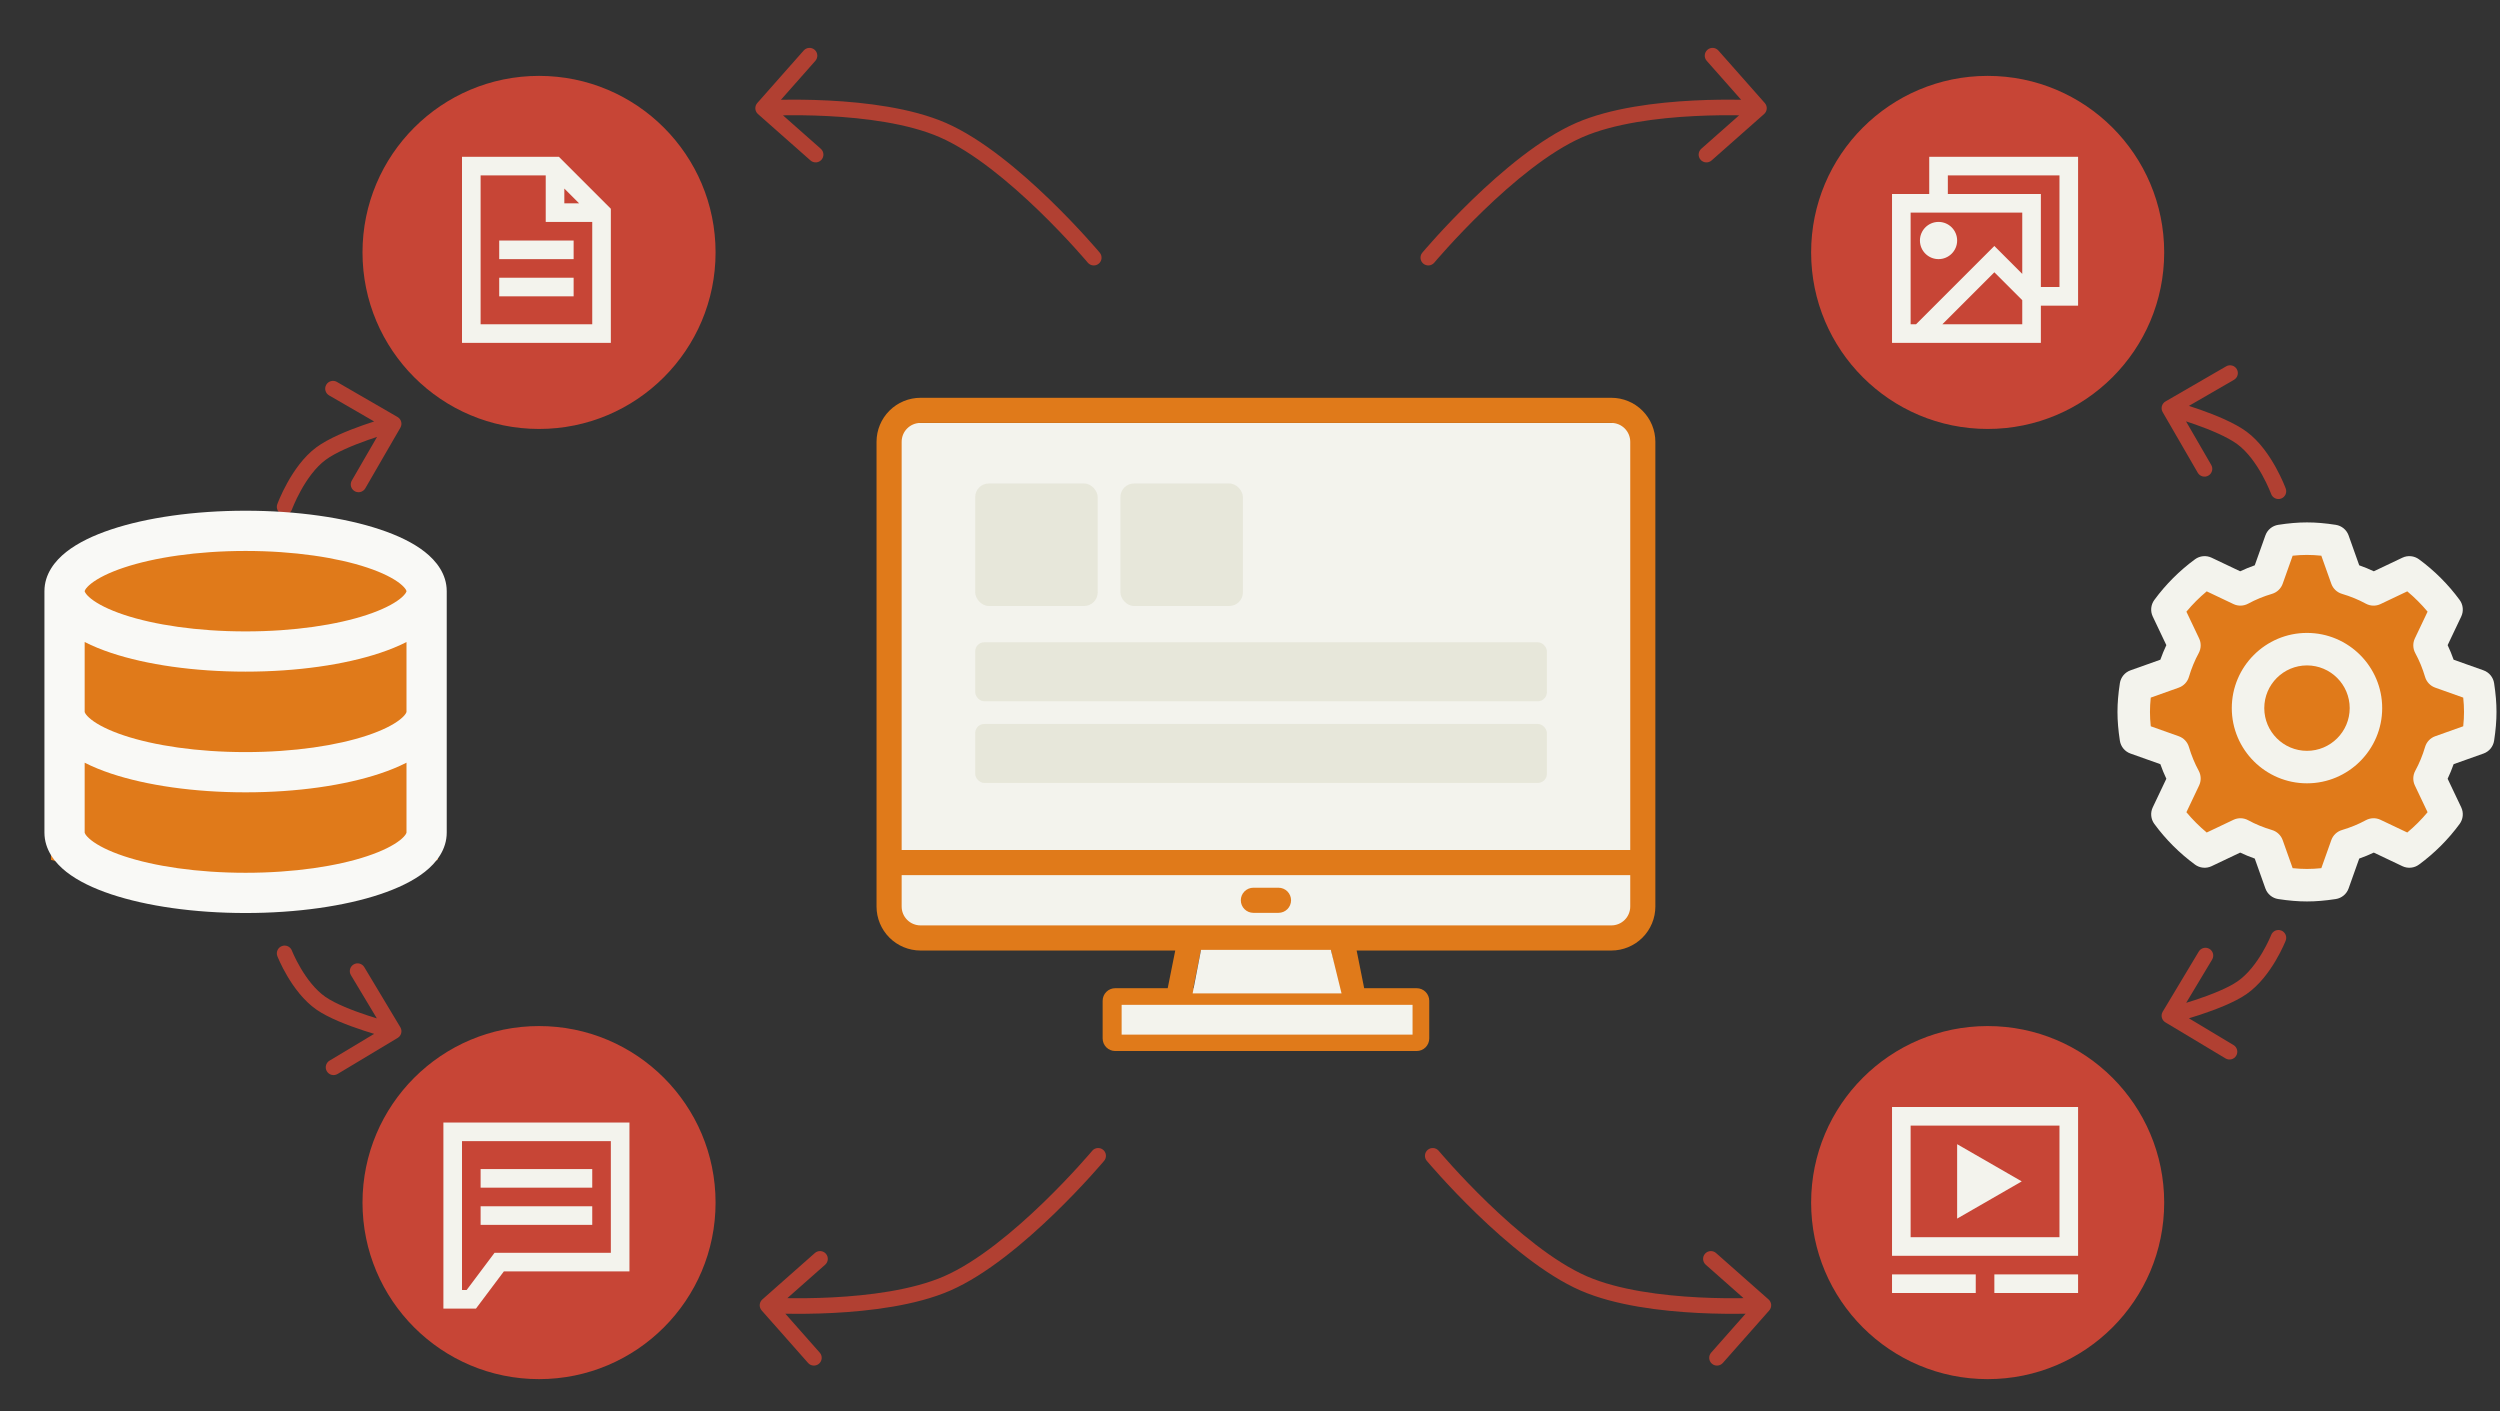<svg width="551" height="311" viewBox="0 0 551 311" fill="none" xmlns="http://www.w3.org/2000/svg">
<rect x="0" y="0" width="551" height="311" fill="#333333" stroke="none"/>
<circle cx="118.804" cy="265.052" r="38.908" fill="#C74536"/>
<path d="M97.725 247.409H138.731V280.214H111.052L104.901 288.416H97.725V247.409ZM101.825 251.51V284.315H102.85L109.001 276.114H134.63V251.51H101.825ZM105.926 257.661H130.53V261.762H105.926V257.661ZM105.926 265.862H130.53V269.963H105.926V265.862Z" fill="#F3F3ED"/>
<circle cx="118.804" cy="55.633" r="38.908" fill="#C74536"/>
<path d="M101.825 34.558H123.178L134.63 46.01V75.564H101.825V34.558ZM105.926 38.658V71.463H130.53V48.91H120.278V38.658H105.926ZM124.379 41.558V44.809H127.63L124.379 41.558ZM126.429 57.111H110.026V53.011H126.429V57.111ZM110.026 61.212H126.429V65.312H110.026V61.212Z" fill="#F3F3ED"/>
<circle cx="438.081" cy="55.633" r="38.908" fill="#C74536"/>
<path d="M427.254 34.558H425.203V36.608V42.759H419.052H417.002V44.809V73.514V75.564H419.052H447.757H449.807V73.514V67.363H455.958H458.008V65.312V36.608V34.558H455.958H427.254ZM447.757 42.759H429.304V38.658H453.908V63.262H449.807V44.809V42.759H447.757ZM445.706 46.86V60.363L441.005 55.661L439.555 54.212L438.106 55.661L422.304 71.463H421.103V46.86H425.203H427.254H445.706ZM445.706 71.463H428.103L439.555 60.011L445.706 66.162V71.463ZM427.254 57.111C429.518 57.111 431.354 55.275 431.354 53.011C431.354 50.746 429.518 48.91 427.254 48.91C424.989 48.91 423.153 50.746 423.153 53.011C423.153 55.275 424.989 57.111 427.254 57.111Z" fill="#F3F3ED"/>
<circle cx="438.081" cy="265.052" r="38.908" fill="#C74536"/>
<path d="M419.052 243.976H417.002V246.027V274.731V276.781H419.052H455.958H458.008V274.731V246.027V243.976H455.958H419.052ZM421.103 272.681V248.077H453.908V272.681H421.103ZM417.002 284.983H435.455V280.882H417.002V284.983ZM439.555 284.983H458.008V280.882H439.555V284.983ZM445.592 260.379L431.354 252.177V268.58L445.592 260.379Z" fill="#F3F3ED"/>
<rect x="196.723" y="93.23" width="164.082" height="111.071" fill="#F3F3ED"/>
<path d="M355.152 87.675H202.878C200.309 87.678 197.845 88.7 196.029 90.517C194.212 92.333 193.19 94.796 193.188 97.365V199.804C193.19 202.374 194.212 204.837 196.029 206.653C197.845 208.47 200.309 209.492 202.878 209.495H259.025L257.364 217.801H245.791C245.057 217.801 244.353 218.092 243.834 218.611C243.314 219.131 243.023 219.835 243.023 220.569V228.875C243.023 229.609 243.314 230.314 243.834 230.833C244.353 231.352 245.057 231.644 245.791 231.644H312.238C312.973 231.644 313.677 231.352 314.196 230.833C314.715 230.314 315.007 229.609 315.007 228.875V220.569C315.007 219.835 314.715 219.131 314.196 218.611C313.677 218.092 312.973 217.801 312.238 217.801H300.665L299.004 209.495H355.152C357.721 209.492 360.184 208.47 362.001 206.653C363.817 204.837 364.839 202.374 364.842 199.804V97.365C364.839 94.796 363.817 92.333 362.001 90.517C360.184 88.7 357.721 87.678 355.152 87.675ZM309.47 223.338V226.106H248.56V223.338H309.47ZM263.012 217.801L264.673 209.495H293.356L295.017 217.801H263.012ZM359.305 199.804C359.304 200.906 358.866 201.961 358.087 202.74C357.309 203.519 356.253 203.957 355.152 203.957H202.878C201.777 203.957 200.721 203.519 199.942 202.74C199.163 201.961 198.726 200.906 198.725 199.804V192.883H359.305V199.804ZM359.305 187.346H198.725V97.365C198.726 96.264 199.163 95.209 199.942 94.43C200.721 93.651 201.777 93.213 202.878 93.213H355.152C356.253 93.213 357.309 93.651 358.087 94.43C358.866 95.209 359.304 96.264 359.305 97.365V187.346Z" fill="#E07A1A"/>
<path d="M281.782 195.653H276.245C275.511 195.653 274.807 195.945 274.287 196.464C273.768 196.984 273.477 197.688 273.477 198.422C273.477 199.156 273.768 199.861 274.287 200.38C274.807 200.899 275.511 201.191 276.245 201.191H281.782C282.517 201.191 283.221 200.899 283.74 200.38C284.259 199.861 284.551 199.156 284.551 198.422C284.551 197.688 284.259 196.984 283.74 196.464C283.221 195.945 282.517 195.653 281.782 195.653Z" fill="#E07A1A"/>
<path d="M264.71 209.349H293.319L295.675 218.941H262.858L264.71 209.349Z" fill="#F3F3ED"/>
<rect x="247.208" y="221.467" width="64.118" height="6.563" fill="#F3F3ED"/>
<path d="M61.131 210.746C60.786 209.863 61.223 208.867 62.106 208.523C62.99 208.178 63.985 208.615 64.329 209.498L62.73 210.122L61.131 210.746ZM88.234 226.405C88.721 227.218 88.458 228.272 87.645 228.76L74.396 236.706C73.583 237.193 72.528 236.929 72.041 236.116C71.553 235.303 71.817 234.249 72.63 233.762L84.407 226.698L77.344 214.922C76.856 214.109 77.12 213.054 77.933 212.567C78.746 212.079 79.8 212.343 80.288 213.156L88.234 226.405ZM70.741 221.119L71.719 219.709L70.741 221.119ZM62.73 210.122C64.329 209.498 64.329 209.498 64.329 209.498C64.329 209.498 64.329 209.498 64.329 209.497C64.329 209.497 64.329 209.497 64.329 209.497C64.329 209.497 64.329 209.498 64.329 209.498C64.33 209.5 64.331 209.504 64.333 209.509C64.338 209.519 64.344 209.537 64.354 209.561C64.374 209.608 64.404 209.682 64.445 209.779C64.527 209.973 64.653 210.259 64.819 210.616C65.153 211.331 65.651 212.323 66.299 213.418C67.617 215.645 69.468 218.146 71.719 219.709L70.741 221.119L69.762 222.529C66.911 220.551 64.757 217.553 63.344 215.167C62.628 213.956 62.079 212.862 61.709 212.069C61.523 211.672 61.382 211.348 61.285 211.12C61.237 211.006 61.2 210.916 61.174 210.853C61.161 210.821 61.151 210.796 61.144 210.778C61.14 210.769 61.137 210.762 61.135 210.757C61.134 210.754 61.133 210.752 61.133 210.75C61.132 210.749 61.132 210.748 61.132 210.748C61.131 210.747 61.131 210.747 61.131 210.747C61.131 210.746 61.131 210.746 62.73 210.122ZM70.741 221.119L71.719 219.709C73.927 221.241 77.715 222.719 81.114 223.84C82.782 224.39 84.303 224.837 85.406 225.146C85.958 225.301 86.404 225.42 86.71 225.501C86.864 225.542 86.983 225.572 87.062 225.593C87.102 225.603 87.132 225.611 87.151 225.616C87.161 225.618 87.168 225.62 87.173 225.621C87.175 225.622 87.177 225.622 87.177 225.622C87.178 225.622 87.178 225.622 87.178 225.622C87.178 225.622 87.178 225.622 87.178 225.622C87.178 225.622 87.178 225.622 86.762 227.288C86.345 228.953 86.345 228.953 86.345 228.953C86.344 228.953 86.344 228.953 86.344 228.953C86.343 228.952 86.343 228.952 86.342 228.952C86.34 228.952 86.338 228.951 86.335 228.95C86.328 228.949 86.32 228.946 86.308 228.944C86.285 228.938 86.252 228.929 86.209 228.918C86.122 228.896 85.996 228.863 85.835 228.821C85.513 228.736 85.05 228.612 84.48 228.452C83.34 228.132 81.768 227.67 80.039 227.1C76.645 225.981 72.422 224.375 69.762 222.529L70.741 221.119Z" fill="#B14032"/>
<path d="M503.766 207.313C504.11 206.43 503.673 205.434 502.79 205.09C501.907 204.745 500.912 205.182 500.567 206.065L502.166 206.689L503.766 207.313ZM476.663 222.972C476.175 223.785 476.439 224.839 477.252 225.327L490.501 233.273C491.314 233.76 492.368 233.496 492.856 232.683C493.343 231.87 493.079 230.816 492.266 230.328L480.49 223.265L487.553 211.489C488.04 210.676 487.777 209.621 486.964 209.134C486.151 208.646 485.096 208.91 484.609 209.723L476.663 222.972ZM494.156 217.686L493.177 216.275L494.156 217.686ZM502.166 206.689C500.567 206.065 500.567 206.065 500.567 206.065C500.567 206.065 500.568 206.064 500.568 206.064C500.568 206.064 500.568 206.064 500.568 206.064C500.568 206.064 500.568 206.064 500.567 206.065C500.567 206.067 500.565 206.071 500.563 206.076C500.559 206.086 500.552 206.104 500.542 206.127C500.523 206.175 500.493 206.249 500.451 206.346C500.369 206.539 500.244 206.826 500.077 207.183C499.743 207.898 499.246 208.89 498.597 209.985C497.28 212.212 495.429 214.713 493.177 216.275L494.156 217.686L495.135 219.096C497.986 217.117 500.14 214.12 501.552 211.734C502.269 210.523 502.817 209.429 503.188 208.636C503.373 208.239 503.515 207.915 503.612 207.687C503.66 207.573 503.697 207.483 503.723 207.42C503.736 207.388 503.746 207.363 503.753 207.345C503.756 207.336 503.759 207.329 503.761 207.324C503.762 207.321 503.763 207.319 503.764 207.317C503.764 207.316 503.765 207.315 503.765 207.315C503.765 207.314 503.765 207.314 503.765 207.314C503.765 207.313 503.766 207.313 502.166 206.689ZM494.156 217.686L493.177 216.275C490.969 217.808 487.181 219.286 483.782 220.407C482.114 220.957 480.594 221.404 479.49 221.713C478.939 221.867 478.493 221.987 478.186 222.068C478.033 222.109 477.914 222.139 477.835 222.16C477.795 222.17 477.765 222.177 477.745 222.182C477.736 222.185 477.728 222.187 477.724 222.188C477.722 222.188 477.72 222.189 477.719 222.189C477.718 222.189 477.718 222.189 477.718 222.189C477.718 222.189 477.718 222.189 477.718 222.189C477.718 222.189 477.718 222.189 478.135 223.855C478.551 225.52 478.552 225.52 478.552 225.52C478.552 225.52 478.552 225.52 478.553 225.519C478.553 225.519 478.554 225.519 478.555 225.519C478.556 225.519 478.559 225.518 478.562 225.517C478.568 225.516 478.577 225.513 478.588 225.51C478.611 225.505 478.645 225.496 478.688 225.485C478.774 225.463 478.9 225.43 479.061 225.388C479.383 225.303 479.846 225.178 480.417 225.019C481.556 224.699 483.128 224.237 484.857 223.667C488.252 222.548 492.474 220.942 495.135 219.096L494.156 217.686Z" fill="#B14032"/>
<path d="M61.118 111.117C60.792 112.008 61.25 112.993 62.141 113.319C63.031 113.645 64.017 113.187 64.342 112.296L62.73 111.707L61.118 111.117ZM88.247 94.257C88.722 93.436 88.442 92.386 87.621 91.911L74.25 84.174C73.43 83.699 72.379 83.979 71.905 84.799C71.43 85.62 71.71 86.67 72.531 87.145L84.416 94.023L77.538 105.909C77.063 106.729 77.344 107.779 78.164 108.254C78.985 108.729 80.035 108.449 80.51 107.628L88.247 94.257ZM70.741 99.977L71.762 101.357L70.741 99.977ZM62.73 111.707C64.342 112.296 64.342 112.297 64.342 112.297C64.342 112.297 64.342 112.297 64.342 112.297C64.342 112.297 64.342 112.298 64.342 112.298C64.342 112.297 64.342 112.297 64.342 112.296C64.343 112.294 64.345 112.29 64.347 112.284C64.351 112.272 64.358 112.254 64.368 112.228C64.388 112.176 64.418 112.097 64.46 111.993C64.543 111.784 64.669 111.477 64.837 111.094C65.172 110.327 65.672 109.265 66.323 108.091C67.647 105.705 69.505 103.027 71.762 101.357L70.741 99.977L69.719 98.597C66.873 100.704 64.727 103.892 63.321 106.426C62.607 107.713 62.061 108.874 61.692 109.717C61.507 110.138 61.366 110.482 61.27 110.723C61.222 110.844 61.185 110.939 61.16 111.005C61.147 111.039 61.137 111.065 61.13 111.084C61.127 111.093 61.124 111.101 61.122 111.106C61.121 111.109 61.12 111.111 61.119 111.113C61.119 111.114 61.119 111.115 61.118 111.116C61.118 111.116 61.118 111.116 61.118 111.117C61.118 111.117 61.118 111.117 62.73 111.707ZM70.741 99.977L71.762 101.357C73.967 99.724 77.75 98.149 81.146 96.955C82.813 96.369 84.332 95.893 85.435 95.563C85.986 95.398 86.431 95.271 86.738 95.184C86.891 95.141 87.009 95.109 87.088 95.087C87.128 95.076 87.158 95.068 87.177 95.063C87.187 95.06 87.194 95.058 87.199 95.057C87.201 95.056 87.203 95.056 87.204 95.056C87.204 95.056 87.204 95.056 87.204 95.055C87.204 95.055 87.204 95.055 87.204 95.055C87.204 95.055 87.204 95.056 86.762 93.397C86.319 91.739 86.319 91.739 86.319 91.739C86.319 91.739 86.318 91.739 86.318 91.739C86.317 91.739 86.317 91.739 86.316 91.739C86.314 91.74 86.312 91.741 86.308 91.741C86.302 91.743 86.293 91.746 86.282 91.749C86.259 91.755 86.225 91.764 86.182 91.776C86.096 91.799 85.97 91.834 85.808 91.879C85.486 91.97 85.022 92.103 84.451 92.274C83.311 92.615 81.738 93.108 80.007 93.716C76.61 94.911 72.382 96.626 69.719 98.597L70.741 99.977Z" fill="#B14032"/>
<path d="M503.779 107.684C504.104 108.575 503.646 109.56 502.756 109.886C501.866 110.212 500.88 109.754 500.554 108.863L502.166 108.274L503.779 107.684ZM476.649 90.824C476.174 90.003 476.454 88.953 477.275 88.478L490.646 80.74C491.467 80.266 492.517 80.546 492.992 81.366C493.467 82.187 493.186 83.237 492.366 83.712L480.48 90.59L487.358 102.476C487.833 103.296 487.553 104.346 486.732 104.821C485.912 105.296 484.862 105.016 484.387 104.195L476.649 90.824ZM494.156 96.544L493.135 97.924L494.156 96.544ZM502.166 108.274C500.554 108.863 500.554 108.864 500.554 108.864C500.554 108.864 500.555 108.864 500.555 108.864C500.555 108.864 500.555 108.864 500.555 108.864C500.555 108.864 500.554 108.864 500.554 108.863C500.553 108.861 500.552 108.857 500.55 108.851C500.545 108.839 500.538 108.821 500.528 108.795C500.509 108.743 500.478 108.664 500.437 108.559C500.354 108.351 500.228 108.044 500.06 107.661C499.724 106.894 499.225 105.832 498.574 104.658C497.25 102.272 495.391 99.594 493.135 97.924L494.156 96.544L495.177 95.164C498.023 97.271 500.17 100.459 501.576 102.993C502.29 104.28 502.836 105.441 503.205 106.284C503.389 106.705 503.53 107.049 503.626 107.29C503.674 107.411 503.711 107.506 503.737 107.572C503.749 107.606 503.759 107.632 503.766 107.651C503.77 107.66 503.772 107.668 503.775 107.673C503.776 107.676 503.776 107.678 503.777 107.68C503.777 107.681 503.778 107.682 503.778 107.683C503.778 107.683 503.778 107.683 503.778 107.684C503.778 107.684 503.779 107.684 502.166 108.274ZM494.156 96.544L493.135 97.924C490.929 96.291 487.146 94.716 483.75 93.522C482.084 92.936 480.565 92.46 479.462 92.13C478.911 91.965 478.465 91.838 478.159 91.751C478.006 91.708 477.887 91.676 477.808 91.654C477.769 91.643 477.739 91.635 477.719 91.63C477.709 91.627 477.702 91.625 477.698 91.624C477.695 91.623 477.694 91.623 477.693 91.623C477.692 91.623 477.692 91.623 477.692 91.622C477.692 91.622 477.692 91.622 477.692 91.622C477.692 91.622 477.692 91.623 478.135 89.964C478.577 88.305 478.578 88.305 478.578 88.306C478.578 88.306 478.578 88.306 478.579 88.306C478.579 88.306 478.58 88.306 478.581 88.306C478.582 88.307 478.585 88.308 478.588 88.308C478.594 88.31 478.603 88.312 478.615 88.316C478.638 88.322 478.671 88.331 478.714 88.343C478.801 88.366 478.927 88.401 479.088 88.447C479.411 88.537 479.874 88.67 480.445 88.841C481.586 89.182 483.159 89.675 484.889 90.283C488.286 91.478 492.514 93.193 495.177 95.164L494.156 96.544Z" fill="#B14032"/>
<path d="M243.351 255.843C243.96 255.116 243.865 254.033 243.138 253.424C242.412 252.816 241.329 252.911 240.72 253.637L242.036 254.74L243.351 255.843ZM168.02 286.398C167.309 287.026 167.242 288.111 167.87 288.821L178.101 300.397C178.728 301.107 179.813 301.174 180.524 300.547C181.234 299.919 181.301 298.834 180.673 298.124L171.579 287.834L181.869 278.74C182.58 278.112 182.647 277.027 182.019 276.317C181.391 275.607 180.306 275.54 179.596 276.168L168.02 286.398ZM208.739 282.874L208.054 281.3L208.054 281.3L208.739 282.874ZM242.036 254.74C240.72 253.637 240.72 253.637 240.72 253.637C240.72 253.638 240.72 253.638 240.72 253.638C240.719 253.638 240.719 253.639 240.718 253.64C240.716 253.642 240.713 253.646 240.709 253.65C240.701 253.66 240.689 253.674 240.673 253.694C240.64 253.733 240.59 253.791 240.524 253.869C240.392 254.024 240.194 254.254 239.937 254.549C239.423 255.141 238.668 255.996 237.715 257.045C235.806 259.142 233.104 262.007 229.931 265.077C223.537 271.26 215.4 278.103 208.054 281.3L208.739 282.874L209.424 284.448C217.376 280.987 225.887 273.763 232.317 267.544C235.556 264.412 238.309 261.492 240.254 259.355C241.227 258.286 241.998 257.411 242.528 256.802C242.792 256.498 242.997 256.26 243.136 256.097C243.205 256.015 243.258 255.953 243.294 255.91C243.312 255.889 243.326 255.872 243.336 255.861C243.34 255.855 243.344 255.851 243.347 255.848C243.348 255.846 243.349 255.845 243.35 255.844C243.35 255.844 243.35 255.843 243.351 255.843C243.351 255.843 243.351 255.843 242.036 254.74ZM208.739 282.874L208.054 281.3C201.055 284.346 191.421 285.54 183.388 285.947C179.4 286.149 175.861 286.154 173.319 286.11C172.049 286.087 171.03 286.052 170.33 286.023C169.981 286.008 169.711 285.995 169.53 285.986C169.44 285.981 169.371 285.977 169.326 285.975C169.304 285.973 169.287 285.972 169.276 285.972C169.271 285.971 169.267 285.971 169.265 285.971C169.264 285.971 169.263 285.971 169.262 285.971C169.262 285.971 169.262 285.971 169.262 285.971C169.262 285.971 169.262 285.971 169.156 287.684C169.051 289.398 169.051 289.398 169.052 289.398C169.052 289.398 169.052 289.398 169.053 289.398C169.054 289.398 169.055 289.398 169.057 289.398C169.061 289.398 169.066 289.398 169.073 289.399C169.086 289.4 169.106 289.401 169.131 289.402C169.181 289.405 169.255 289.409 169.351 289.414C169.543 289.424 169.825 289.438 170.187 289.453C170.911 289.483 171.958 289.519 173.259 289.542C175.858 289.588 179.478 289.582 183.561 289.376C191.671 288.965 201.828 287.754 209.424 284.448L208.739 282.874Z" fill="#B14032"/>
<path d="M314.46 255.843C313.851 255.116 313.947 254.033 314.673 253.424C315.4 252.816 316.483 252.911 317.092 253.637L315.776 254.74L314.46 255.843ZM389.792 286.398C390.502 287.026 390.569 288.111 389.941 288.821L379.711 300.397C379.083 301.107 377.998 301.174 377.288 300.547C376.578 299.919 376.511 298.834 377.138 298.124L386.232 287.834L375.942 278.74C375.232 278.112 375.165 277.027 375.793 276.317C376.42 275.607 377.505 275.54 378.216 276.168L389.792 286.398ZM349.072 282.874L349.758 281.3L349.072 282.874ZM315.776 254.74C317.092 253.637 317.091 253.637 317.091 253.637C317.092 253.638 317.092 253.638 317.092 253.638C317.092 253.638 317.093 253.639 317.094 253.64C317.096 253.642 317.098 253.646 317.102 253.65C317.11 253.66 317.123 253.674 317.139 253.694C317.172 253.733 317.222 253.791 317.288 253.869C317.42 254.024 317.617 254.254 317.874 254.549C318.389 255.141 319.143 255.996 320.097 257.045C322.005 259.142 324.707 262.007 327.881 265.077C334.275 271.26 342.412 278.103 349.758 281.3L349.072 282.874L348.387 284.448C340.436 280.987 331.924 273.763 325.494 267.544C322.256 264.412 319.502 261.492 317.558 259.355C316.585 258.286 315.814 257.411 315.284 256.802C315.019 256.498 314.815 256.26 314.676 256.097C314.606 256.015 314.553 255.953 314.517 255.91C314.499 255.889 314.485 255.872 314.476 255.861C314.471 255.855 314.467 255.851 314.465 255.848C314.464 255.846 314.462 255.845 314.462 255.844C314.461 255.844 314.461 255.843 314.461 255.843C314.461 255.843 314.46 255.843 315.776 254.74ZM349.072 282.874L349.758 281.3C356.756 284.346 366.391 285.54 374.424 285.947C378.411 286.149 381.951 286.154 384.492 286.11C385.763 286.087 386.782 286.052 387.481 286.023C387.831 286.008 388.1 285.995 388.281 285.986C388.372 285.981 388.44 285.977 388.485 285.975C388.508 285.973 388.524 285.972 388.535 285.972C388.54 285.971 388.544 285.971 388.547 285.971C388.548 285.971 388.549 285.971 388.549 285.971C388.549 285.971 388.549 285.971 388.549 285.971C388.549 285.971 388.549 285.971 388.655 287.684C388.761 289.398 388.76 289.398 388.76 289.398C388.76 289.398 388.759 289.398 388.759 289.398C388.758 289.398 388.756 289.398 388.754 289.398C388.751 289.398 388.745 289.398 388.739 289.399C388.725 289.4 388.706 289.401 388.681 289.402C388.63 289.405 388.556 289.409 388.46 289.414C388.268 289.424 387.987 289.438 387.625 289.453C386.9 289.483 385.853 289.519 384.553 289.542C381.953 289.588 378.333 289.582 374.25 289.376C366.14 288.965 355.984 287.754 348.387 284.448L349.072 282.874Z" fill="#B14032"/>
<path d="M242.384 55.687C242.993 56.414 242.898 57.496 242.171 58.105C241.445 58.714 240.362 58.619 239.753 57.892L241.069 56.79L242.384 55.687ZM167.053 25.132C166.343 24.504 166.276 23.419 166.903 22.709L177.134 11.133C177.762 10.422 178.846 10.355 179.557 10.983C180.267 11.611 180.334 12.696 179.706 13.406L170.613 23.696L180.903 32.79C181.613 33.418 181.68 34.502 181.052 35.213C180.424 35.923 179.34 35.99 178.629 35.362L167.053 25.132ZM207.772 28.656L207.087 30.23L207.087 30.23L207.772 28.656ZM241.069 56.79C239.753 57.892 239.753 57.892 239.753 57.892C239.753 57.892 239.753 57.892 239.753 57.892C239.753 57.892 239.752 57.891 239.751 57.89C239.749 57.888 239.746 57.884 239.742 57.88C239.734 57.87 239.722 57.856 239.706 57.836C239.673 57.797 239.623 57.738 239.557 57.661C239.425 57.506 239.228 57.276 238.97 56.98C238.456 56.389 237.701 55.533 236.748 54.485C234.839 52.388 232.137 49.523 228.964 46.453C222.57 40.27 214.433 33.427 207.087 30.23L207.772 28.656L208.457 27.082C216.409 30.543 224.92 37.767 231.35 43.986C234.589 47.118 237.343 50.038 239.287 52.175C240.26 53.244 241.031 54.119 241.561 54.727C241.826 55.032 242.03 55.27 242.169 55.433C242.238 55.514 242.291 55.577 242.328 55.62C242.346 55.641 242.359 55.657 242.369 55.669C242.374 55.675 242.377 55.679 242.38 55.682C242.381 55.683 242.382 55.685 242.383 55.685C242.383 55.686 242.384 55.686 242.384 55.687C242.384 55.687 242.384 55.687 241.069 56.79ZM207.772 28.656L207.087 30.23C200.089 27.183 190.454 25.989 182.421 25.583C178.433 25.381 174.894 25.375 172.352 25.42C171.082 25.443 170.063 25.478 169.364 25.507C169.014 25.521 168.744 25.535 168.563 25.544C168.473 25.549 168.405 25.553 168.36 25.555C168.337 25.556 168.32 25.557 168.31 25.558C168.304 25.558 168.3 25.559 168.298 25.559C168.297 25.559 168.296 25.559 168.296 25.559C168.295 25.559 168.295 25.559 168.295 25.559C168.295 25.559 168.295 25.559 168.19 23.846C168.084 22.132 168.084 22.132 168.085 22.132C168.085 22.132 168.086 22.132 168.086 22.132C168.087 22.132 168.089 22.132 168.09 22.132C168.094 22.132 168.099 22.131 168.106 22.131C168.119 22.13 168.139 22.129 168.164 22.128C168.214 22.125 168.288 22.121 168.384 22.116C168.577 22.106 168.858 22.092 169.22 22.077C169.944 22.046 170.991 22.011 172.292 21.988C174.892 21.942 178.511 21.948 182.595 22.154C190.704 22.565 200.861 23.776 208.457 27.082L207.772 28.656Z" fill="#B14032"/>
<path d="M313.481 55.687C312.872 56.414 312.967 57.496 313.694 58.105C314.42 58.714 315.503 58.619 316.112 57.892L314.796 56.79L313.481 55.687ZM388.812 25.132C389.523 24.504 389.59 23.419 388.962 22.709L378.731 11.133C378.104 10.422 377.019 10.355 376.308 10.983C375.598 11.611 375.531 12.696 376.159 13.406L385.253 23.696L374.963 32.79C374.252 33.418 374.185 34.502 374.813 35.213C375.441 35.923 376.526 35.99 377.236 35.362L388.812 25.132ZM348.093 28.656L348.778 30.23L348.093 28.656ZM314.796 56.79C316.112 57.892 316.112 57.892 316.112 57.892C316.112 57.892 316.112 57.892 316.112 57.892C316.113 57.892 316.113 57.891 316.114 57.89C316.116 57.888 316.119 57.884 316.123 57.88C316.131 57.87 316.143 57.856 316.159 57.836C316.192 57.797 316.242 57.738 316.308 57.661C316.44 57.506 316.638 57.276 316.895 56.98C317.41 56.389 318.164 55.533 319.118 54.485C321.026 52.388 323.728 49.523 326.901 46.453C333.295 40.27 341.432 33.427 348.778 30.23L348.093 28.656L347.408 27.082C339.456 30.543 330.945 37.767 324.515 43.986C321.276 47.118 318.523 50.038 316.578 52.175C315.605 53.244 314.834 54.119 314.305 54.727C314.04 55.032 313.835 55.27 313.696 55.433C313.627 55.514 313.574 55.577 313.538 55.62C313.52 55.641 313.506 55.657 313.496 55.669C313.492 55.675 313.488 55.679 313.485 55.682C313.484 55.683 313.483 55.685 313.482 55.685C313.482 55.686 313.482 55.686 313.481 55.687C313.481 55.687 313.481 55.687 314.796 56.79ZM348.093 28.656L348.778 30.23C355.777 27.183 365.411 25.989 373.444 25.583C377.432 25.381 380.971 25.375 383.513 25.42C384.783 25.443 385.802 25.478 386.502 25.507C386.851 25.521 387.121 25.535 387.302 25.544C387.392 25.549 387.461 25.553 387.506 25.555C387.528 25.556 387.545 25.557 387.556 25.558C387.561 25.558 387.565 25.559 387.567 25.559C387.568 25.559 387.569 25.559 387.57 25.559C387.57 25.559 387.57 25.559 387.57 25.559C387.57 25.559 387.57 25.559 387.676 23.846C387.781 22.132 387.781 22.132 387.781 22.132C387.78 22.132 387.78 22.132 387.779 22.132C387.778 22.132 387.777 22.132 387.775 22.132C387.771 22.132 387.766 22.131 387.759 22.131C387.746 22.13 387.726 22.129 387.701 22.128C387.651 22.125 387.577 22.121 387.481 22.116C387.289 22.106 387.007 22.092 386.645 22.077C385.921 22.046 384.874 22.011 383.573 21.988C380.974 21.942 377.354 21.948 373.271 22.154C365.161 22.565 355.004 23.776 347.408 27.082L348.093 28.656Z" fill="#B14032"/>
<path d="M16.383 123.723L50.142 119.145H79.895L95.344 131.161V144.893L96.489 189.524L53.575 200.395L11.233 189.524V147.754L16.383 123.723Z" fill="#E07A1A"/>
<path d="M18.66 130.296C18.66 130.302 18.66 130.322 18.673 130.364C18.688 130.413 18.725 130.511 18.815 130.657C19.003 130.964 19.387 131.424 20.106 131.991C21.57 133.145 23.962 134.377 27.314 135.495C33.972 137.714 43.452 139.163 54.126 139.163C64.8 139.163 74.279 137.714 80.937 135.495C84.289 134.377 86.682 133.145 88.146 131.991C88.865 131.424 89.248 130.964 89.437 130.657C89.526 130.511 89.564 130.413 89.579 130.364C89.591 130.321 89.592 130.302 89.592 130.297C89.592 130.297 89.592 130.297 89.592 130.297C89.592 130.294 89.593 130.274 89.579 130.228C89.564 130.179 89.526 130.081 89.437 129.935C89.248 129.628 88.865 129.168 88.146 128.601C86.682 127.447 84.289 126.215 80.937 125.097C74.279 122.878 64.8 121.429 54.126 121.429C43.452 121.429 33.972 122.878 27.314 125.097C23.962 126.215 21.57 127.447 20.106 128.601C19.387 129.168 19.003 129.628 18.815 129.935C18.725 130.081 18.688 130.179 18.673 130.228C18.66 130.273 18.66 130.292 18.66 130.296ZM89.592 141.497C87.813 142.407 85.839 143.207 83.741 143.906C75.958 146.501 65.488 148.029 54.126 148.029C42.764 148.029 32.294 146.501 24.511 143.906C22.413 143.207 20.438 142.407 18.66 141.497V156.896C18.66 156.901 18.66 156.922 18.673 156.964C18.688 157.013 18.725 157.111 18.815 157.257C19.003 157.563 19.387 158.024 20.106 158.591C21.57 159.744 23.962 160.977 27.314 162.094C33.972 164.314 43.452 165.762 54.126 165.762C64.8 165.762 74.279 164.314 80.937 162.094C84.289 160.977 86.682 159.744 88.146 158.591C88.865 158.024 89.248 157.563 89.437 157.257C89.526 157.111 89.564 157.013 89.579 156.964C89.591 156.922 89.592 156.902 89.592 156.897C89.592 156.896 89.592 156.897 89.592 156.897V141.497ZM89.592 168.097C87.813 169.006 85.839 169.807 83.741 170.506C75.958 173.1 65.488 174.629 54.126 174.629C42.764 174.629 32.294 173.1 24.511 170.506C22.413 169.807 20.438 169.006 18.66 168.097V183.495C18.66 183.499 18.659 183.517 18.673 183.563C18.688 183.613 18.725 183.71 18.815 183.856C19.003 184.163 19.387 184.624 20.106 185.19C21.57 186.344 23.962 187.577 27.314 188.694C33.972 190.913 43.452 192.362 54.126 192.362C64.8 192.362 74.279 190.913 80.937 188.694C84.289 187.577 86.682 186.344 88.146 185.19C88.865 184.624 89.248 184.163 89.437 183.856C89.526 183.71 89.564 183.613 89.579 183.563C89.593 183.517 89.592 183.499 89.592 183.495V168.097ZM98.459 183.495C98.459 187.272 96.158 190.165 93.634 192.154C91.06 194.183 87.609 195.816 83.741 197.106C75.958 199.7 65.488 201.229 54.126 201.229C42.764 201.229 32.294 199.7 24.511 197.106C20.642 195.816 17.192 194.183 14.618 192.154C12.093 190.165 9.793 187.272 9.793 183.495V130.296C9.793 126.519 12.093 123.627 14.618 121.637C17.192 119.608 20.642 117.975 24.511 116.686C32.294 114.091 42.764 112.563 54.126 112.563C65.488 112.563 75.958 114.091 83.741 116.686C87.609 117.975 91.06 119.608 93.634 121.637C96.158 123.627 98.459 126.519 98.459 130.296V183.495Z" fill="#F9F9F6"/>
<g clip-path="url(#clip0_968_14272)">
<path d="M487.233 187.723L481.755 183.614L479.7 182.245L480.385 178.136L481.07 173.343L480.385 169.919L478.331 166.495L475.592 164.441H471.484L470.799 160.333V155.54L471.484 152.116L475.592 150.062L480.385 145.953V140.475V135.682L481.07 131.574L482.439 130.204L489.287 128.15L492.711 129.519L497.504 128.15L502.297 124.726L503.666 119.248L507.775 117.879H511.883L514.622 122.672L516.677 126.096L521.47 128.15H525.578L529.002 126.096L531.741 128.15L537.219 130.889L538.588 134.997L535.849 140.475L537.219 145.953L541.327 148.692L544.751 150.062L547.49 152.116L548.859 156.224L547.49 161.702C545.892 162.387 542.423 163.893 541.327 164.441C540.232 164.989 538.132 165.583 537.219 165.811L535.849 169.919L537.219 176.082V180.19L535.849 183.614L533.11 184.984L531.056 185.668L526.948 183.614L521.47 185.668L518.046 187.723L515.992 191.146L513.938 193.885L511.883 195.255H506.405L503.666 193.885L498.873 187.038L495.45 185.668H490.656L487.233 187.723Z" fill="#E07A1A" stroke="#E07A1A" stroke-width="1.369"/>
<path d="M549.701 150.574C549.503 149.269 548.603 148.18 547.361 147.74L540.78 145.4C540.391 144.297 539.949 143.225 539.46 142.188L542.455 135.885C543.02 134.697 542.886 133.291 542.105 132.228C539.581 128.795 536.565 125.779 533.141 123.267C532.077 122.486 530.676 122.353 529.485 122.919L523.187 125.912C522.15 125.422 521.076 124.982 519.973 124.593L517.632 118.011C517.191 116.771 516.105 115.873 514.803 115.673C510.177 114.962 506.753 114.962 502.119 115.673C500.818 115.873 499.731 116.771 499.29 118.011L496.949 124.593C495.846 124.982 494.772 125.422 493.736 125.912L487.435 122.919C486.247 122.353 484.843 122.486 483.78 123.267C480.356 125.779 477.34 128.795 474.816 132.228C474.035 133.291 473.901 134.696 474.467 135.885L477.462 142.188C476.972 143.223 476.532 144.297 476.141 145.4L469.559 147.742C468.318 148.183 467.42 149.271 467.22 150.574C466.861 152.933 466.693 154.944 466.693 156.911C466.693 158.876 466.861 160.89 467.22 163.249C467.418 164.554 468.318 165.643 469.56 166.083L476.141 168.423C476.532 169.528 476.974 170.6 477.462 171.637L474.467 177.938C473.901 179.126 474.036 180.532 474.815 181.592C477.336 185.023 480.352 188.039 483.78 190.556C484.843 191.337 486.247 191.473 487.436 190.904L493.735 187.911C494.772 188.4 495.845 188.841 496.949 189.23L499.29 195.812C499.73 197.052 500.816 197.95 502.118 198.15C504.433 198.507 506.507 198.679 508.46 198.679C510.413 198.679 512.488 198.507 514.802 198.15C516.104 197.95 517.19 197.052 517.631 195.812L519.972 189.23C521.075 188.841 522.149 188.4 523.186 187.911L529.484 190.904C530.675 191.472 532.079 191.337 533.141 190.556C536.574 188.035 539.59 185.019 542.106 181.592C542.885 180.532 543.019 179.126 542.454 177.938L539.459 171.637C539.949 170.6 540.39 169.526 540.78 168.423L547.361 166.083C548.603 165.643 549.503 164.554 549.701 163.249C550.06 160.89 550.228 158.877 550.228 156.911C550.228 154.946 550.06 152.932 549.701 150.574ZM542.895 160.071L536.721 162.267C535.642 162.649 534.812 163.526 534.487 164.626C533.936 166.49 533.21 168.255 532.328 169.872C531.78 170.879 531.746 172.087 532.238 173.121L535.039 179.011C533.686 180.636 532.189 182.134 530.562 183.486L524.673 180.689C523.637 180.192 522.434 180.232 521.425 180.778C519.805 181.659 518.04 182.384 516.174 182.936C515.076 183.26 514.2 184.09 513.817 185.169L511.62 191.345C509.378 191.573 507.544 191.573 505.301 191.345L503.105 185.169C502.721 184.092 501.845 183.26 500.747 182.936C498.88 182.384 497.114 181.659 495.496 180.778C494.488 180.228 493.282 180.193 492.248 180.689L486.359 183.488C484.734 182.134 483.237 180.638 481.883 179.011L484.683 173.121C485.175 172.086 485.141 170.879 484.594 169.872C483.714 168.259 482.988 166.493 482.434 164.623C482.109 163.526 481.278 162.649 480.2 162.267L474.026 160.071C473.91 158.948 473.854 157.913 473.854 156.911C473.854 155.909 473.91 154.876 474.026 153.753L480.202 151.555C481.279 151.173 482.109 150.297 482.434 149.199C482.987 147.335 483.713 145.568 484.594 143.948C485.141 142.943 485.175 141.733 484.683 140.701L481.883 134.812C483.238 133.185 484.735 131.686 486.359 130.334L492.25 133.134C493.282 133.63 494.493 133.59 495.499 133.045C497.115 132.164 498.88 131.439 500.747 130.886C501.845 130.562 502.722 129.731 503.105 128.654L505.301 122.477C507.522 122.247 509.36 122.247 511.62 122.477L513.817 128.654C514.2 129.731 515.077 130.563 516.174 130.886C518.041 131.439 519.808 132.164 521.425 133.045C522.434 133.595 523.637 133.63 524.673 133.134L530.562 130.334C532.187 131.686 533.683 133.185 535.039 134.812L532.238 140.701C531.746 141.734 531.78 142.943 532.328 143.948C533.211 145.573 533.937 147.337 534.487 149.197C534.812 150.297 535.642 151.173 536.721 151.555L542.895 153.751C543.012 154.874 543.068 155.909 543.068 156.911C543.068 157.913 543.012 158.948 542.895 160.071Z" fill="#F3F3ED"/>
<path d="M508.46 139.495C499.321 139.495 491.886 146.93 491.886 156.07C491.886 165.209 499.321 172.644 508.46 172.644C517.599 172.644 525.034 165.209 525.034 156.07C525.034 146.93 517.599 139.495 508.46 139.495ZM508.46 165.484C503.269 165.484 499.046 161.26 499.046 156.07C499.046 150.879 503.269 146.656 508.46 146.656C513.651 146.656 517.874 150.879 517.874 156.07C517.874 161.26 513.651 165.484 508.46 165.484Z" fill="#F3F3ED"/>
</g>
<rect x="214.935" y="106.559" width="27" height="27" rx="3" fill="#E7E7DA"/>
<rect x="214.935" y="141.559" width="126" height="13" rx="2" fill="#E7E7DA"/>
<rect x="214.935" y="159.559" width="126" height="13" rx="2" fill="#E7E7DA"/>
<rect x="246.935" y="106.559" width="27" height="27" rx="3" fill="#E7E7DA"/>
<defs>
<clipPath id="clip0_968_14272">
<rect width="83.539" height="83.539" fill="white" transform="translate(466.69 115.14)"/>
</clipPath>
</defs>
</svg>
